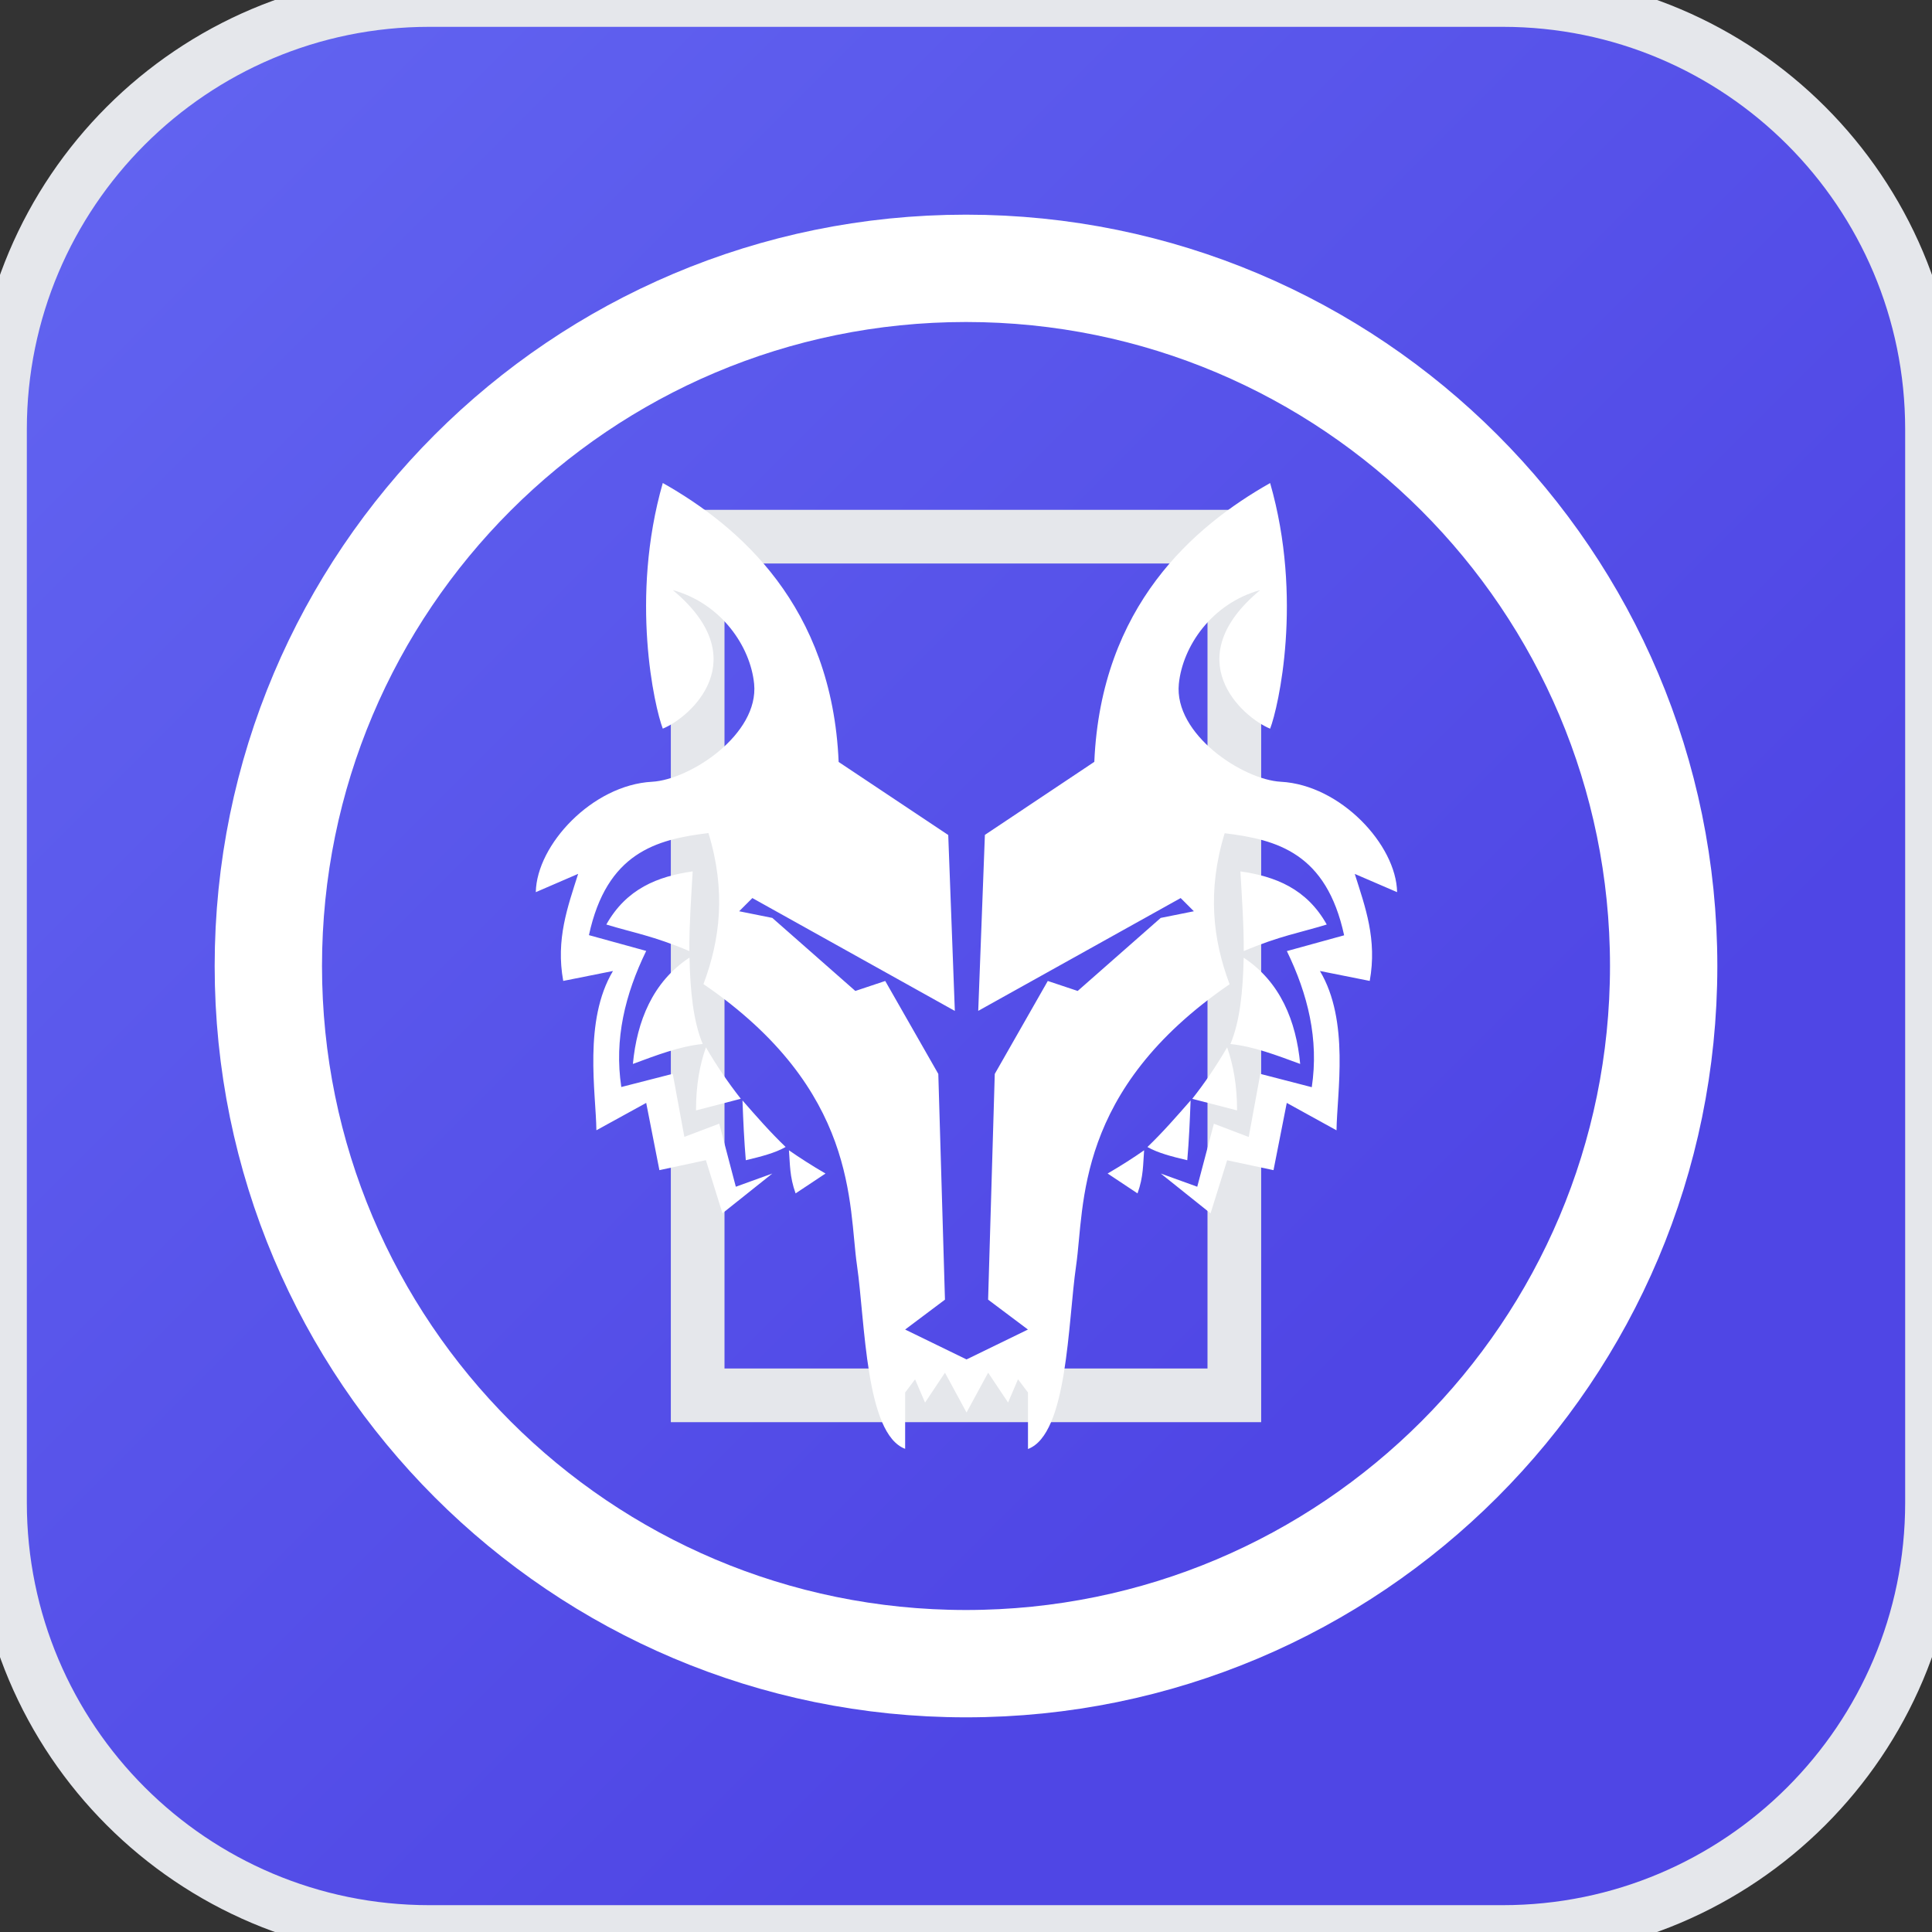 <svg width="36" height="36" viewBox="0 0 36 36" fill="none" xmlns="http://www.w3.org/2000/svg">
<rect x="0" y="0" width="36" height="36" fill="#333333" stroke="none"/>
<path d="M28 0C32.418 0 36 3.582 36 8V28C36 32.418 32.418 36 28 36H8C3.582 36 3.22139e-08 32.418 0 28V8C0 3.582 3.582 3.22128e-08 8 0H28Z" fill="url(#paint0_linear_111_2)"/>
<path d="M28 0C32.418 0 36 3.582 36 8V28C36 32.418 32.418 36 28 36H8C3.582 36 3.22139e-08 32.418 0 28V8C0 3.582 3.582 3.22128e-08 8 0H28Z" stroke="#E5E7EB"/>
<path d="M18 5C25.18 5 31 10.82 31 18C31 25.18 25.18 31 18 31C10.82 31 5 25.18 5 18C5 10.82 10.82 5 18 5Z" stroke="white" stroke-width="2"/>
<path d="M23 26H13V10H23V26Z" stroke="#E5E7EB"/>
<g clip-path="url(#clip0_111_2)">
<path d="M18.412 25.577L18.784 26.134L18.969 25.701L19.155 25.947V27C19.895 26.722 19.897 24.649 20.052 23.582C20.214 22.461 20.021 20.32 22.912 18.34C22.6 17.51 22.491 16.602 22.82 15.526C23.801 15.645 24.715 15.898 25.046 17.428L23.979 17.722C24.371 18.53 24.577 19.366 24.443 20.258L23.484 20.01L23.268 21.186L22.619 20.939L22.309 22.113L21.629 21.867L22.557 22.609L22.866 21.62L23.73 21.804L23.977 20.551L24.904 21.062C24.913 20.359 25.15 19.021 24.595 18.093L25.523 18.278C25.663 17.503 25.439 16.9 25.244 16.284L26.033 16.624C26.017 15.743 24.98 14.627 23.868 14.567C23.157 14.529 21.873 13.682 21.966 12.743C22.036 12.044 22.579 11.244 23.482 10.995C21.935 12.279 23.141 13.361 23.667 13.578C23.822 13.176 24.284 11.149 23.667 9.001C22.247 9.805 20.515 11.289 20.391 14.196L18.352 15.557L18.228 18.836L22 16.734L22.246 16.98L21.628 17.104L20.081 18.465L19.524 18.279L18.536 20.011L18.412 24.217L19.154 24.774L18.01 25.331L16.866 24.774L17.608 24.217L17.484 20.011L16.495 18.279L15.938 18.465L14.391 17.104L13.773 16.98L14.019 16.734L17.792 18.837L17.669 15.559L15.627 14.198C15.504 11.289 13.773 9.804 12.35 9C11.734 11.149 12.196 13.175 12.35 13.577C12.878 13.361 14.082 12.278 12.536 10.995C13.438 11.244 13.983 12.043 14.052 12.742C14.144 13.682 12.861 14.528 12.15 14.567C11.037 14.627 10 15.742 9.984 16.624L10.773 16.283C10.578 16.9 10.354 17.502 10.495 18.278L11.422 18.093C10.868 19.02 11.104 20.358 11.113 21.061L12.041 20.551L12.287 21.804L13.153 21.618L13.462 22.608L14.391 21.867L13.711 22.113L13.402 20.938L12.752 21.184L12.536 20.009L11.577 20.255C11.443 19.363 11.647 18.529 12.041 17.719L10.974 17.425C11.305 15.895 12.221 15.64 13.201 15.523C13.53 16.599 13.42 17.508 13.108 18.337C16 20.316 15.806 22.459 15.969 23.579C16.123 24.646 16.125 26.718 16.866 26.997V25.948L17.051 25.702L17.237 26.135L17.608 25.578L18.01 26.32L18.412 25.579L18.412 25.577ZM21.196 22.237L20.639 21.867C20.901 21.714 21.123 21.571 21.319 21.434C21.298 21.688 21.31 21.921 21.196 22.237V22.237ZM22.185 20.506C22.171 20.89 22.154 21.267 22.123 21.619C21.848 21.554 21.576 21.485 21.381 21.373C21.671 21.094 21.928 20.799 22.185 20.505V20.506ZM23.051 20.691C23.051 20.219 22.979 19.84 22.866 19.516C22.672 19.85 22.455 20.171 22.216 20.475L23.051 20.691ZM23.175 17.846C23.858 18.296 24.152 19.029 24.227 19.825C23.793 19.666 23.361 19.498 22.927 19.454C23.105 19.032 23.161 18.464 23.174 17.846H23.175ZM23.113 16.238C23.142 16.74 23.178 17.251 23.175 17.722C23.851 17.437 24.222 17.381 24.722 17.227C24.349 16.561 23.766 16.33 23.113 16.237V16.238ZM14.825 22.237L15.382 21.867C15.119 21.714 14.898 21.571 14.701 21.434C14.722 21.689 14.711 21.922 14.825 22.238V22.237ZM13.835 20.505C13.849 20.89 13.867 21.267 13.897 21.619C14.173 21.553 14.444 21.485 14.639 21.372C14.349 21.094 14.092 20.799 13.835 20.505ZM12.969 20.691C12.969 20.219 13.039 19.84 13.154 19.516C13.348 19.85 13.565 20.17 13.804 20.474L12.969 20.691ZM12.845 17.845C12.162 18.296 11.868 19.029 11.793 19.825C12.227 19.665 12.659 19.497 13.094 19.453C12.918 19.032 12.861 18.464 12.848 17.845H12.845ZM12.907 16.237C12.878 16.74 12.842 17.25 12.845 17.722C12.169 17.437 11.798 17.38 11.298 17.227C11.672 16.561 12.255 16.33 12.907 16.237Z" fill="white"/>
</g>
<defs>
<linearGradient id="paint0_linear_111_2" x1="-12.728" y1="12.728" x2="12.728" y2="38.184" gradientUnits="userSpaceOnUse">
<stop stop-color="#6366F1"/>
<stop offset="1" stop-color="#4F46E5"/>
</linearGradient>
<clipPath id="clip0_111_2">
<path d="M9 9H27V27H9V9Z" fill="white"/>
</clipPath>
</defs>
</svg>
